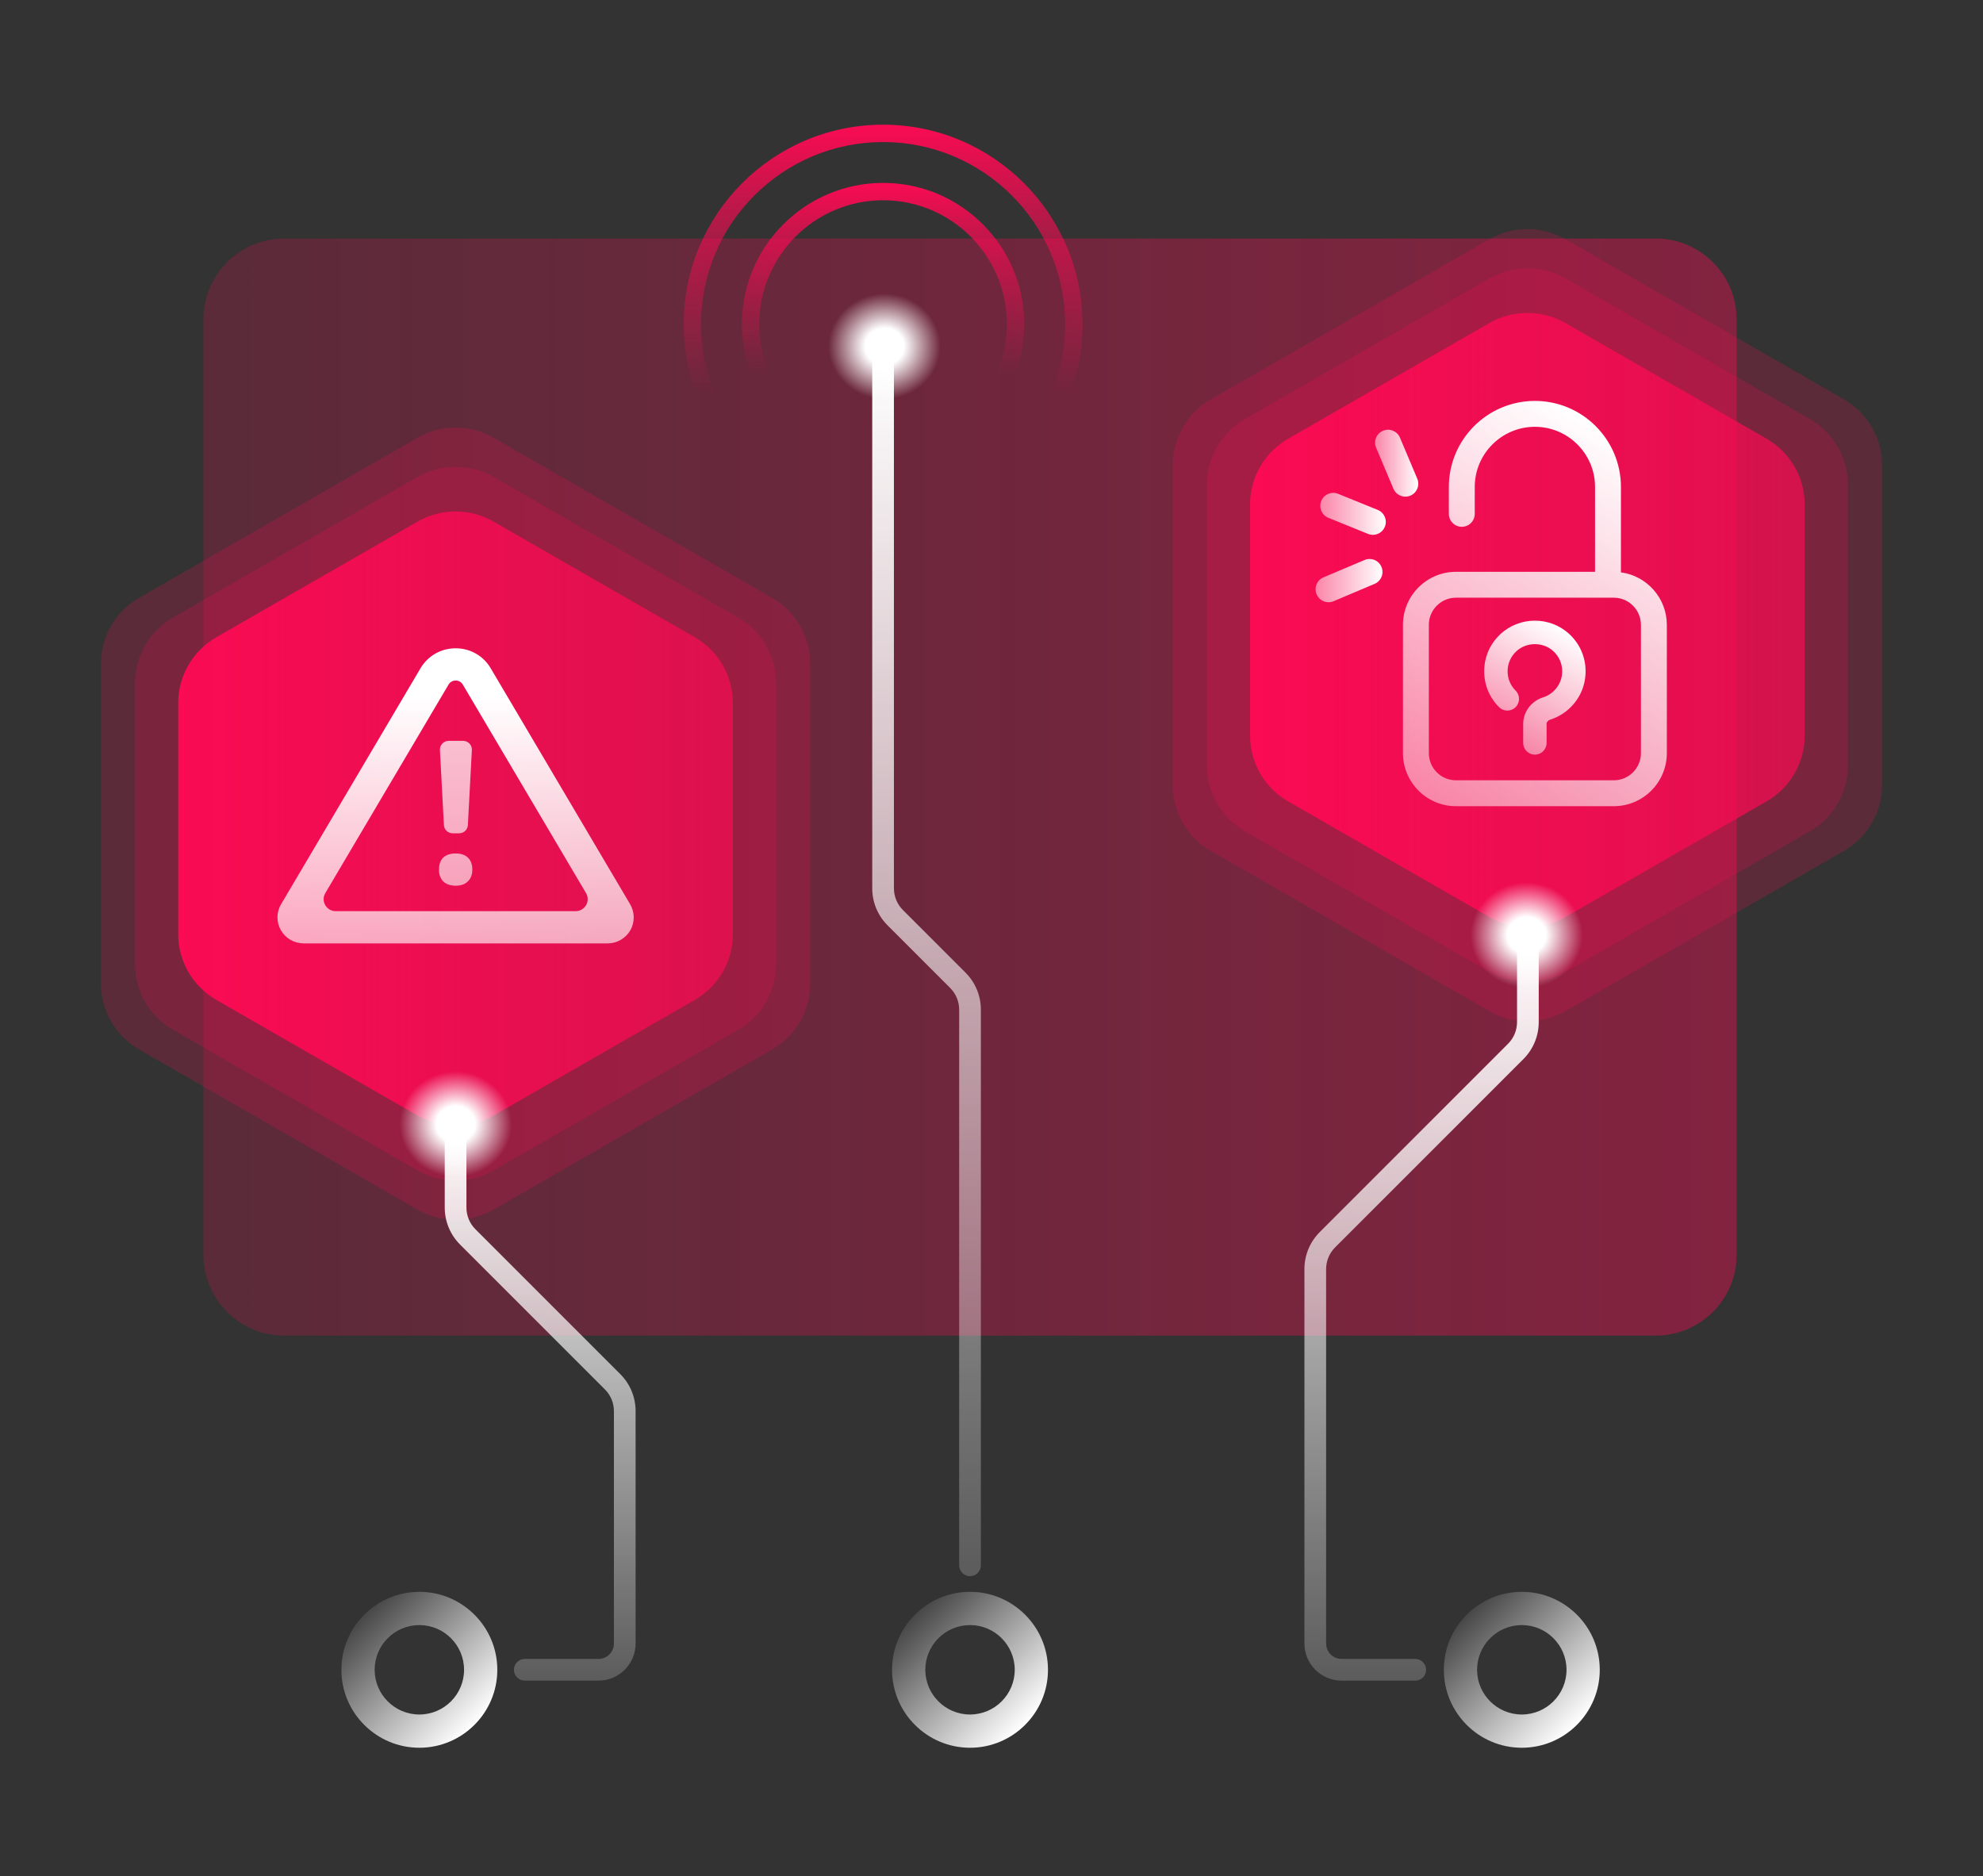 <svg width="334" height="316" viewBox="0 0 334 316" fill="none" xmlns="http://www.w3.org/2000/svg">
<rect x="0" y="0" width="334" height="316" fill="#333333" stroke="none"/>
<path d="M278.877 40.176H47.885C40.36 40.176 34.26 46.276 34.26 53.801V211.322C34.26 218.847 40.36 224.947 47.885 224.947H278.877C286.402 224.947 292.503 218.847 292.503 211.322V53.801C292.503 46.276 286.402 40.176 278.877 40.176Z" fill="url(#paint0_linear_1351_14193)"/>
<path d="M163.382 294.363C156.141 294.363 150.25 288.473 150.25 281.232C150.25 273.992 156.141 268.102 163.382 268.102C170.622 268.102 176.512 273.992 176.512 281.232C176.512 288.473 170.622 294.363 163.382 294.363ZM163.382 273.701C159.228 273.701 155.85 277.08 155.85 281.232C155.85 285.385 159.228 288.763 163.382 288.763C167.535 288.763 170.913 285.385 170.913 281.232C170.913 277.08 167.535 273.701 163.382 273.701Z" fill="url(#paint1_linear_1351_14193)"/>
<path d="M70.632 294.363C63.391 294.363 57.5 288.473 57.5 281.232C57.5 273.992 63.391 268.102 70.632 268.102C77.872 268.102 83.762 273.992 83.762 281.232C83.762 288.473 77.872 294.363 70.632 294.363ZM70.632 273.701C66.478 273.701 63.1 277.08 63.1 281.232C63.1 285.385 66.478 288.763 70.632 288.763C74.785 288.763 78.162 285.385 78.162 281.232C78.162 277.08 74.785 273.701 70.632 273.701Z" fill="url(#paint2_linear_1351_14193)"/>
<path d="M163.382 265.468C162.373 265.468 161.555 264.651 161.555 263.642V170.067C161.555 168.678 161.015 167.373 160.033 166.391L149.505 155.862C147.833 154.19 146.912 151.967 146.912 149.604V60.221C146.912 59.212 147.73 58.395 148.739 58.395C149.748 58.395 150.565 59.212 150.565 60.221V149.604C150.565 150.992 151.106 152.298 152.087 153.28L162.616 163.808C164.288 165.48 165.209 167.703 165.209 170.067V263.642C165.209 264.651 164.391 265.468 163.382 265.468Z" fill="url(#paint3_linear_1351_14193)"/>
<path d="M148.738 88.167C130.22 88.167 115.154 73.102 115.154 54.584C115.154 36.066 130.22 21 148.738 21C167.256 21 182.321 36.066 182.321 54.584C182.321 73.102 167.256 88.167 148.738 88.167ZM148.738 23.923C131.831 23.923 118.077 37.678 118.077 54.584C118.077 71.491 131.831 85.245 148.738 85.245C165.645 85.245 179.398 71.491 179.398 54.584C179.398 37.678 165.644 23.923 148.738 23.923Z" fill="url(#paint4_linear_1351_14193)"/>
<path d="M148.74 78.359C135.63 78.359 124.963 67.693 124.963 54.582C124.963 41.471 135.63 30.805 148.74 30.805C161.851 30.805 172.517 41.471 172.517 54.582C172.517 67.693 161.851 78.359 148.74 78.359ZM148.74 33.728C137.241 33.728 127.886 43.084 127.886 54.583C127.886 66.082 137.241 75.437 148.74 75.437C160.239 75.437 169.594 66.082 169.594 54.583C169.594 43.084 160.239 33.728 148.74 33.728Z" fill="url(#paint5_linear_1351_14193)"/>
<path opacity="0.2" d="M317.001 78.331V132.243C317.001 136.816 314.544 141.033 310.575 143.319L263.683 170.281C259.714 172.567 254.809 172.567 250.84 170.281L203.948 143.319C199.979 141.033 197.531 136.816 197.531 132.243V78.331C197.531 73.759 199.979 69.541 203.948 67.255L250.84 40.293C254.809 38.006 259.714 38.006 263.683 40.293L310.575 67.255C314.544 69.542 317.001 73.759 317.001 78.331Z" fill="#FA0B53"/>
<path opacity="0.2" d="M311.251 81.635V128.948C311.251 133.521 308.803 137.738 304.825 140.024L263.682 163.681C259.713 165.967 254.808 165.967 250.839 163.681L209.696 140.024C205.718 137.737 203.27 133.521 203.27 128.948V81.635C203.27 77.062 205.717 72.845 209.696 70.558L250.839 46.902C254.808 44.616 259.713 44.616 263.682 46.902L304.825 70.558C308.803 72.845 311.251 77.062 311.251 81.635Z" fill="#FA0B53"/>
<path d="M303.971 84.962V123.9C303.971 128.472 301.523 132.69 297.545 134.976L263.681 154.439C259.712 156.726 254.807 156.726 250.838 154.439L216.975 134.976C213.006 132.689 210.549 128.472 210.549 123.9V84.962C210.549 80.389 213.006 76.171 216.975 73.886L250.838 54.422C254.807 52.135 259.712 52.135 263.681 54.422L297.545 73.886C301.523 76.171 303.971 80.389 303.971 84.962Z" fill="url(#paint6_linear_1351_14193)"/>
<path d="M273.017 96.397V82.016C273.017 74.024 266.515 67.523 258.525 67.523C250.534 67.523 244.032 74.024 244.032 82.016V86.545C244.032 87.749 245.009 88.725 246.213 88.725C247.417 88.725 248.393 87.749 248.393 86.545V82.016C248.393 76.429 252.938 71.884 258.525 71.884C264.111 71.884 268.657 76.429 268.657 82.016V96.307H245.237C240.31 96.307 236.303 100.314 236.303 105.241V126.848C236.303 131.775 240.31 135.783 245.237 135.783H271.813C276.739 135.783 280.748 131.775 280.748 126.848V105.241C280.748 100.724 277.374 96.988 273.017 96.397ZM276.386 126.848C276.386 129.37 274.335 131.422 271.812 131.422H245.237C242.714 131.422 240.663 129.37 240.663 126.848V105.24C240.663 102.718 242.714 100.666 245.237 100.666H271.812C274.335 100.666 276.386 102.718 276.386 105.24V126.848Z" fill="url(#paint7_linear_1351_14193)"/>
<path d="M252.726 106.797C251.004 108.392 250.032 110.56 249.988 112.902C249.943 115.245 250.831 117.448 252.488 119.103C253.258 119.873 254.506 119.873 255.274 119.103C256.044 118.334 256.044 117.086 255.274 116.316C254.382 115.424 253.904 114.238 253.928 112.977C253.952 111.716 254.476 110.548 255.404 109.687C257.126 108.091 259.926 108.092 261.646 109.687C262.575 110.547 263.099 111.715 263.123 112.976C263.147 114.238 262.669 115.424 261.776 116.316C261.249 116.844 260.625 117.225 259.921 117.448C257.907 118.086 256.554 119.892 256.554 121.94V125.131C256.554 126.219 257.436 127.101 258.524 127.101C259.612 127.101 260.495 126.219 260.495 125.131V121.94C260.495 121.542 260.828 121.295 261.113 121.204C262.406 120.793 263.6 120.067 264.563 119.103C266.22 117.446 267.107 115.243 267.063 112.901C267.018 110.559 266.046 108.391 264.325 106.796C261.074 103.782 255.978 103.781 252.724 106.796L252.726 106.797Z" fill="url(#paint8_linear_1351_14193)"/>
<path d="M237.554 83.477C238.663 83.008 239.182 81.729 238.714 80.62L235.795 73.711C235.326 72.602 234.046 72.082 232.938 72.552C231.829 73.02 231.309 74.299 231.778 75.409L234.697 82.317C235.048 83.149 235.856 83.649 236.706 83.649C236.989 83.649 237.277 83.593 237.554 83.477Z" fill="url(#paint9_linear_1351_14193)"/>
<path d="M229.825 94.32L222.917 97.239C221.807 97.708 221.288 98.987 221.756 100.096C222.108 100.929 222.916 101.429 223.766 101.429C224.048 101.429 224.336 101.374 224.613 101.257L231.522 98.338C232.631 97.869 233.15 96.59 232.682 95.481C232.214 94.371 230.933 93.851 229.825 94.32Z" fill="url(#paint10_linear_1351_14193)"/>
<path d="M232.052 85.881L225.38 83.172C224.263 82.72 222.992 83.256 222.54 84.372C222.087 85.488 222.624 86.759 223.74 87.212L230.412 89.921C230.681 90.029 230.959 90.081 231.232 90.081C232.094 90.081 232.909 89.568 233.253 88.721C233.706 87.605 233.168 86.334 232.052 85.881Z" fill="url(#paint11_linear_1351_14193)"/>
<path d="M238.372 283.059H225.959C222.512 283.059 219.707 280.254 219.707 276.807V213.759C219.707 211.394 220.628 209.171 222.299 207.5L253.996 175.803C254.978 174.821 255.518 173.516 255.518 172.127V158.292C255.518 157.282 256.336 156.465 257.345 156.465C258.354 156.465 259.172 157.282 259.172 158.292V172.127C259.172 174.492 258.251 176.715 256.579 178.386L224.882 210.083C223.901 211.065 223.36 212.37 223.36 213.759V276.807C223.36 278.24 224.527 279.406 225.959 279.406H238.372C239.381 279.406 240.199 280.224 240.199 281.233C240.199 282.242 239.381 283.059 238.372 283.059Z" fill="url(#paint12_linear_1351_14193)"/>
<path d="M256.317 294.363C249.077 294.363 243.188 288.473 243.188 281.232C243.188 273.992 249.077 268.102 256.317 268.102C263.557 268.102 269.45 273.992 269.45 281.232C269.45 288.473 263.558 294.363 256.317 294.363ZM256.317 273.701C252.164 273.701 248.786 277.08 248.786 281.232C248.786 285.385 252.164 288.763 256.317 288.763C260.47 288.763 263.85 285.385 263.85 281.232C263.85 277.08 260.47 273.701 256.317 273.701Z" fill="url(#paint13_linear_1351_14193)"/>
<path opacity="0.2" d="M136.47 111.769V165.68C136.47 170.253 134.013 174.471 130.044 176.756L83.152 203.719C79.183 206.004 74.278 206.004 70.309 203.719L23.417 176.756C19.448 174.471 17 170.253 17 165.68V111.769C17 107.196 19.448 102.979 23.417 100.692L70.309 73.731C74.278 71.444 79.183 71.444 83.152 73.731L130.044 100.692C134.013 102.979 136.47 107.196 136.47 111.769Z" fill="#FA0B53"/>
<path opacity="0.2" d="M130.72 115.072V162.386C130.72 166.958 128.272 171.176 124.294 173.462L83.15 197.119C79.181 199.404 74.277 199.404 70.308 197.119L29.165 173.462C25.187 171.175 22.738 166.958 22.738 162.386V115.072C22.738 110.5 25.186 106.282 29.165 103.996L70.308 80.339C74.277 78.054 79.181 78.054 83.15 80.339L124.294 103.996C128.271 106.283 130.72 110.5 130.72 115.072Z" fill="#FA0B53"/>
<path d="M123.442 118.399V157.337C123.442 161.91 120.994 166.127 117.016 168.414L83.152 187.876C79.183 190.163 74.278 190.163 70.309 187.876L36.446 168.414C32.477 166.127 30.02 161.91 30.02 157.337V118.399C30.02 113.826 32.477 109.609 36.446 107.323L70.309 87.86C74.278 85.573 79.183 85.573 83.152 87.86L117.016 107.323C120.993 109.609 123.442 113.826 123.442 118.399Z" fill="url(#paint14_linear_1351_14193)"/>
<path d="M102.35 158.893H51.143C49.571 158.893 48.101 158.045 47.319 156.689C46.528 155.331 46.537 153.638 47.344 152.292L70.827 112.553C72.077 110.445 74.286 109.188 76.743 109.188C79.199 109.188 81.409 110.446 82.65 112.553L106.132 152.292C106.931 153.65 106.94 155.332 106.167 156.689C105.376 158.046 103.923 158.893 102.342 158.893H102.35ZM56.54 153.464H96.953C98.525 153.464 99.503 151.759 98.704 150.413L77.957 115.31C77.592 114.691 76.988 114.615 76.75 114.615C76.512 114.615 75.908 114.681 75.543 115.31L54.797 150.413C53.998 151.759 54.967 153.464 56.547 153.464H56.538H56.54Z" fill="url(#paint15_linear_1351_14193)"/>
<path d="M73.944 146.45C73.944 145.56 74.191 144.887 74.667 144.43C75.143 143.973 75.848 143.746 76.758 143.746C77.676 143.746 78.331 143.985 78.823 144.453C79.307 144.92 79.554 145.593 79.554 146.461C79.554 147.33 79.299 147.96 78.805 148.449C78.321 148.927 77.633 149.176 76.757 149.176C75.891 149.176 75.168 148.938 74.675 148.47C74.191 147.992 73.936 147.33 73.936 146.472L73.944 146.45ZM77.335 140.347H76.239C75.449 140.347 74.812 139.739 74.769 138.957L74.098 126.319C74.055 125.482 74.735 124.777 75.568 124.777H77.999C78.841 124.777 79.52 125.482 79.478 126.319L78.806 138.957C78.764 139.739 78.126 140.347 77.335 140.347Z" fill="url(#paint16_linear_1351_14193)"/>
<path d="M100.803 283.059H88.391C87.382 283.059 86.564 282.241 86.564 281.232C86.564 280.223 87.382 279.406 88.391 279.406H100.803C102.237 279.406 103.403 278.24 103.403 276.807V237.68C103.403 236.291 102.862 234.986 101.88 234.004L77.501 209.625C75.83 207.954 74.908 205.73 74.908 203.366V189.772C74.908 188.763 75.726 187.945 76.735 187.945C77.744 187.945 78.561 188.763 78.561 189.772V203.366C78.561 204.755 79.102 206.06 80.084 207.042L104.463 231.421C106.135 233.092 107.056 235.316 107.056 237.68V276.807C107.056 280.255 104.251 283.059 100.803 283.059Z" fill="url(#paint17_linear_1351_14193)"/>
<path d="M257.133 166.412C251.912 166.412 247.68 162.423 247.68 157.503C247.68 152.582 251.912 148.594 257.133 148.594C262.354 148.594 266.586 152.582 266.586 157.503C266.586 162.423 262.354 166.412 257.133 166.412Z" fill="url(#paint18_radial_1351_14193)"/>
<path d="M76.748 198.248C71.527 198.248 67.295 194.259 67.295 189.339C67.295 184.418 71.527 180.43 76.748 180.43C81.969 180.43 86.201 184.418 86.201 189.339C86.201 194.259 81.969 198.248 76.748 198.248Z" fill="url(#paint19_radial_1351_14193)"/>
<path d="M148.984 67.24C143.764 67.24 139.531 63.251 139.531 58.331C139.531 53.411 143.764 49.422 148.984 49.422C154.205 49.422 158.438 53.411 158.438 58.331C158.438 63.251 154.205 67.24 148.984 67.24Z" fill="url(#paint20_radial_1351_14193)"/>
<defs>
<linearGradient id="paint0_linear_1351_14193" x1="34.26" y1="132.562" x2="292.503" y2="132.562" gradientUnits="userSpaceOnUse">
<stop stop-color="#FA0B53" stop-opacity="0.2"/>
<stop offset="1" stop-color="#FA0B53" stop-opacity="0.4"/>
</linearGradient>
<linearGradient id="paint1_linear_1351_14193" x1="172.662" y1="290.513" x2="154.101" y2="271.951" gradientUnits="userSpaceOnUse">
<stop stop-color="white"/>
<stop offset="1" stop-color="white" stop-opacity="0.1"/>
</linearGradient>
<linearGradient id="paint2_linear_1351_14193" x1="79.912" y1="290.513" x2="61.351" y2="271.951" gradientUnits="userSpaceOnUse">
<stop stop-color="white"/>
<stop offset="1" stop-color="white" stop-opacity="0.1"/>
</linearGradient>
<linearGradient id="paint3_linear_1351_14193" x1="156.061" y1="265.468" x2="156.061" y2="58.395" gradientUnits="userSpaceOnUse">
<stop stop-color="white" stop-opacity="0.2"/>
<stop offset="1" stop-color="white"/>
</linearGradient>
<linearGradient id="paint4_linear_1351_14193" x1="148.738" y1="21.001" x2="148.738" y2="66.436" gradientUnits="userSpaceOnUse">
<stop stop-color="#FA0B53"/>
<stop offset="1" stop-color="#FA0B53" stop-opacity="0"/>
</linearGradient>
<linearGradient id="paint5_linear_1351_14193" x1="148.74" y1="30.805" x2="148.74" y2="62.974" gradientUnits="userSpaceOnUse">
<stop stop-color="#FA0B53"/>
<stop offset="1" stop-color="#FA0B53" stop-opacity="0"/>
</linearGradient>
<linearGradient id="paint6_linear_1351_14193" x1="300.771" y1="104.431" x2="210.994" y2="104.431" gradientUnits="userSpaceOnUse">
<stop stop-color="#FA0B53" stop-opacity="0.7"/>
<stop offset="1" stop-color="#FA0B53"/>
</linearGradient>
<linearGradient id="paint7_linear_1351_14193" x1="243.607" y1="136.221" x2="278.053" y2="76.56" gradientUnits="userSpaceOnUse">
<stop stop-color="white" stop-opacity="0.5"/>
<stop offset="1" stop-color="white"/>
</linearGradient>
<linearGradient id="paint8_linear_1351_14193" x1="252.316" y1="123.822" x2="262.796" y2="105.669" gradientUnits="userSpaceOnUse">
<stop stop-color="white" stop-opacity="0.5"/>
<stop offset="1" stop-color="white"/>
</linearGradient>
<linearGradient id="paint9_linear_1351_14193" x1="231.606" y1="78.014" x2="238.886" y2="78.014" gradientUnits="userSpaceOnUse">
<stop stop-color="white" stop-opacity="0.5"/>
<stop offset="1" stop-color="white"/>
</linearGradient>
<linearGradient id="paint10_linear_1351_14193" x1="221.584" y1="97.788" x2="232.854" y2="97.788" gradientUnits="userSpaceOnUse">
<stop stop-color="white" stop-opacity="0.5"/>
<stop offset="1" stop-color="white"/>
</linearGradient>
<linearGradient id="paint11_linear_1351_14193" x1="222.378" y1="86.546" x2="233.413" y2="86.546" gradientUnits="userSpaceOnUse">
<stop stop-color="white" stop-opacity="0.5"/>
<stop offset="1" stop-color="white"/>
</linearGradient>
<linearGradient id="paint12_linear_1351_14193" x1="239.439" y1="283.059" x2="239.439" y2="156.466" gradientUnits="userSpaceOnUse">
<stop stop-color="white" stop-opacity="0.2"/>
<stop offset="1" stop-color="white"/>
</linearGradient>
<linearGradient id="paint13_linear_1351_14193" x1="265.599" y1="290.513" x2="247.036" y2="271.951" gradientUnits="userSpaceOnUse">
<stop stop-color="white"/>
<stop offset="1" stop-color="white" stop-opacity="0.1"/>
</linearGradient>
<linearGradient id="paint14_linear_1351_14193" x1="120.242" y1="137.867" x2="30.465" y2="137.867" gradientUnits="userSpaceOnUse">
<stop stop-color="#FA0B53" stop-opacity="0.7"/>
<stop offset="1" stop-color="#FA0B53"/>
</linearGradient>
<linearGradient id="paint15_linear_1351_14193" x1="76.735" y1="117.264" x2="76.735" y2="174.278" gradientUnits="userSpaceOnUse">
<stop stop-color="white"/>
<stop offset="1" stop-color="white" stop-opacity="0.5"/>
</linearGradient>
<linearGradient id="paint16_linear_1351_14193" x1="76.745" y1="67.514" x2="76.745" y2="174.278" gradientUnits="userSpaceOnUse">
<stop stop-color="white"/>
<stop offset="1" stop-color="white" stop-opacity="0.5"/>
</linearGradient>
<linearGradient id="paint17_linear_1351_14193" x1="90.982" y1="283.059" x2="90.982" y2="187.945" gradientUnits="userSpaceOnUse">
<stop stop-color="white" stop-opacity="0.2"/>
<stop offset="1" stop-color="white"/>
</linearGradient>
<radialGradient id="paint18_radial_1351_14193" cx="0" cy="0" r="1" gradientUnits="userSpaceOnUse" gradientTransform="translate(257.133 157.503) rotate(180) scale(9.453 8.909)">
<stop offset="0.344" stop-color="white"/>
<stop offset="1" stop-color="white" stop-opacity="0"/>
</radialGradient>
<radialGradient id="paint19_radial_1351_14193" cx="0" cy="0" r="1" gradientUnits="userSpaceOnUse" gradientTransform="translate(76.748 189.339) rotate(180) scale(9.453 8.909)">
<stop offset="0.344" stop-color="white"/>
<stop offset="1" stop-color="white" stop-opacity="0"/>
</radialGradient>
<radialGradient id="paint20_radial_1351_14193" cx="0" cy="0" r="1" gradientUnits="userSpaceOnUse" gradientTransform="translate(148.984 58.331) rotate(180) scale(9.453 8.909)">
<stop offset="0.344" stop-color="white"/>
<stop offset="1" stop-color="white" stop-opacity="0"/>
</radialGradient>
</defs>
</svg>
